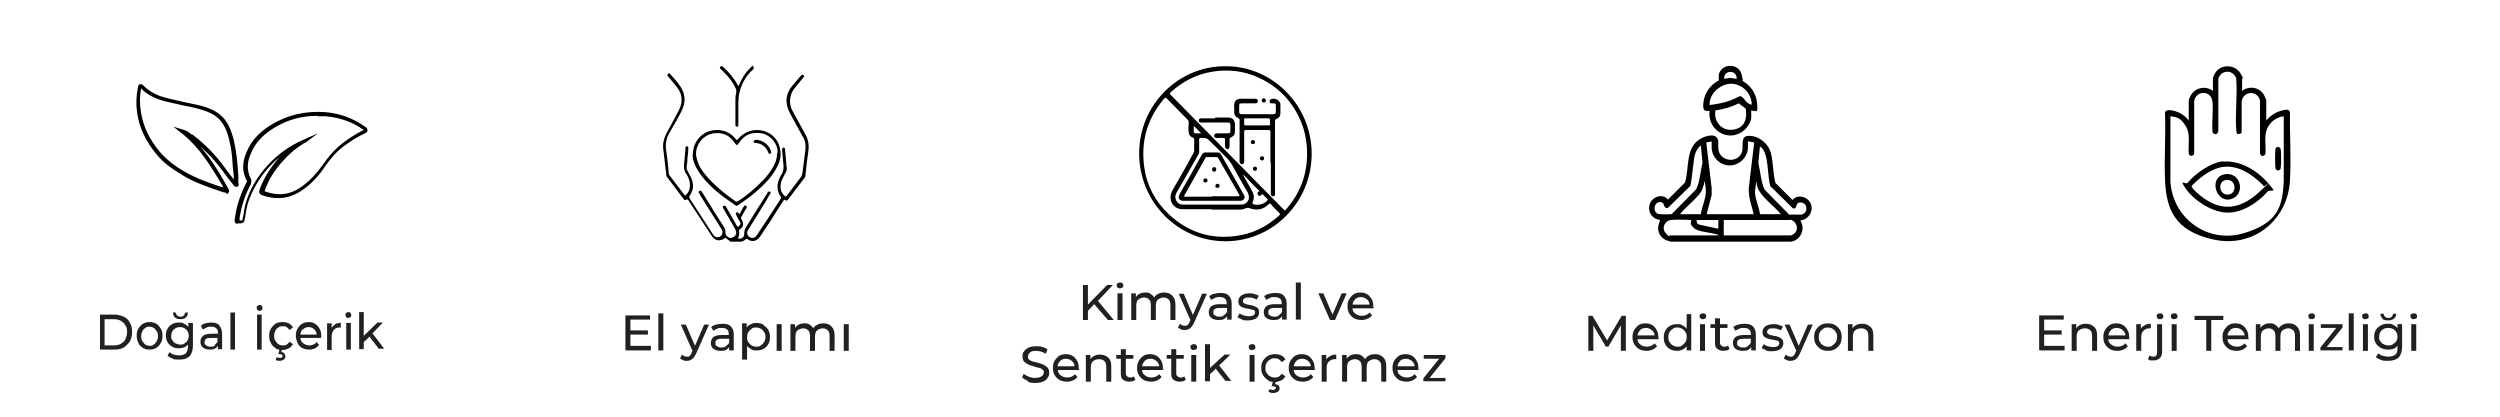 <svg viewBox="0 0 600 100" version="1.1" xmlns="http://www.w3.org/2000/svg" id="Layer_1">
  
  <defs>
    <style>
      .st0 {
        fill: #231f20;
      }
    </style>
  </defs>
  <g>
    <path d="M175.3,57.9c-.4-.2-.7-.4-1-.7-.1-.2-.3-.1-.4,0-1.2.8-2.3.6-3.1-.6-1.8-2.8-3.7-5.6-5.5-8.4-.2-.3-.3-.5-.7-.2-.2.1-.4,0-.5-.2-1.3-1.8-2.7-3.5-4-5.3-.3-.4-.2-1-.3-1.5-.2-1.7-.4-3.4-.6-5.1-.2-1.3.1-2.6.7-3.8,1-1.8,2-3.7,3-5.6,1.1-2.1.9-4-.6-5.8-.6-.7-1.2-1.4-1.8-2.2,0,0-.1-.1-.2-.2-.1-.2-.2-.4,0-.6.2-.2.4,0,.5,0,.2.3.5.5.7.8.5.6,1,1.1,1.4,1.7,1.6,2,1.8,4.2.7,6.4-.9,1.8-1.9,3.5-2.9,5.2-.8,1.4-1.1,2.9-.8,4.5.3,1.7.4,3.4.6,5.2,0,.2,0,.4.2.6,1.2,1.5,2.3,3.1,3.5,4.6.2.3.3.2.5,0,.9-.9,1-2,.8-3.2-.2-.7-.5-1.4-.9-1.9-.5-.8-.5-1.6-.4-2.4.1-1.1.2-2.2.3-3.3,0,0,0-.2,0-.3,0-.3.1-.5.4-.5.3,0,.3.3.3.5,0,.8-.1,1.5-.2,2.3,0,.7-.1,1.4-.2,2.2,0,.2,0,.5.1.7.3.6.6,1.1.9,1.7.7,1.5.8,3-.3,4.5-.2.2,0,.4,0,.6,1.4,2.1,2.7,4.2,4.1,6.3.5.8,1.1,1.7,1.6,2.5.6.8,1.7.7,2.1-.2.2-.5.1-.9-.2-1.3-.9-1.4-1.8-2.9-2.7-4.3-.8-1.3-1.6-2.5-2.4-3.8,0-.2-.2-.3-.3-.5,0-.2,0-.4.2-.5.2-.1.3,0,.4,0,0,0,.1.2.2.3,1.7,2.8,3.4,5.5,5.2,8.3.3.5.5,1,.4,1.6,0,.5.8,1.2,1.4,1.1,1-.2,1.5-1.1,1-2-.9-1.7-1.9-3.3-2.8-4.9-.1-.3-.5-.6,0-.8.4-.2.5.2.7.5.8,1.4,1.6,2.8,2.4,4.2.2.4.4.4.7,0,.3-.3.3-.7,0-1-.3-.5-.6-1-.8-1.5-.1-.2-.2-.5,0-.6.3-.1.4,0,.6.2.1.3.2.1.3,0,.2-.4.4-.7.6-1.1,0-.2.2-.3.3-.5.1-.2.3-.4.6-.2.2.1.2.4,0,.6-.4.6-.7,1.2-1.1,1.9-.2.3-.2.5,0,.8.6,1,.4,1.8-.5,2.4-.2.1-.2.2-.1.4.1.5,0,1-.2,1.5-.1.2,0,.3.2.3.7,0,1.3-.5,1.2-1.2,0-.5.1-1,.4-1.5,1.7-2.8,3.4-5.5,5.2-8.3,0,0,0,0,0-.1.1-.2.3-.3.6-.2.2.1.2.4,0,.6-.3.5-.6.9-.8,1.4-1.5,2.4-2.9,4.7-4.4,7.1-.3.5-.4.9-.1,1.4.5.8,1.6.8,2.1,0,.8-1.2,1.6-2.4,2.4-3.6,1.1-1.7,2.2-3.4,3.3-5.1.2-.3.2-.5,0-.7-.8-1.2-.9-2.5-.4-3.9.2-.5.4-1,.7-1.4.5-.8.5-1.6.4-2.5-.1-1.1-.2-2.2-.3-3.3,0-.2,0-.5.3-.6.3,0,.4.2.4.5.1,1,.2,2.1.3,3.1,0,.4,0,.8.1,1.1.1.5,0,1-.3,1.4-.4.9-1,1.7-1.1,2.6-.2,1.1,0,2.1.9,2.9.2.2.3.2.5,0,1.2-1.5,2.3-3.1,3.5-4.6.2-.3.2-.7.3-1,.2-1.8.5-3.7.7-5.5.1-1.1,0-2.2-.7-3.2-1-1.8-2-3.7-3-5.5-1.3-2.4-1.1-4.8.7-6.8.6-.7,1.2-1.4,1.8-2.1,0,0,0,0,.1-.1.2-.2.4-.4.6-.2.3.2.2.4,0,.6-.6.7-1.2,1.5-1.8,2.2-.9,1-1.4,2.2-1.4,3.5,0,.8.2,1.6.6,2.3,1,1.8,2,3.7,3,5.5.8,1.3,1,2.7.8,4.2-.3,1.9-.5,3.9-.7,5.8,0,.3-.1.5-.3.7-1.3,1.7-2.5,3.3-3.8,5-.2.3-.4.5-.8.2-.2-.2-.3,0-.4.2-1,1.5-2,3.1-3,4.7-.9,1.3-1.7,2.6-2.6,3.9-.8,1.1-1.9,1.4-3,.6-.2-.1-.3-.1-.4,0-.3.3-.7.5-1.1.6h-2.9Z"></path>
    <path d="M180.7,15.9c.3.3.3.5,0,.8-1.9,1.7-3,3.9-3.4,6.4,0,.5-.1,1.1-.1,1.6,0,1.7,0,3.4,0,5,0,.1,0,.2,0,.3,0,.2,0,.4-.3.4-.3,0-.4-.2-.4-.4,0,0,0-.2,0-.2,0-1.9,0-3.7,0-5.6,0-.6,0-1.3.2-1.9,0-.3,0-.6,0-.8-.8-1.9-2.1-3.4-3.6-4.8-.3-.2-.5-.5-.1-.8.1,0,.3,0,.4,0,0,0,.1.1.2.2,1.4,1.3,2.6,2.7,3.5,4.4,0,0,0,.1.2.1.2-.6.5-1.1.8-1.7.6-1.2,1.5-2.2,2.5-3.1h.3Z"></path>
    <path d="M166.3,37c0-3.3,2.6-5.8,5.7-5.8,1.9,0,3.4.7,4.6,2.2.2.3.3.2.5,0,1.5-1.8,3.8-2.6,6.1-2,2.3.6,3.9,2.5,4.1,4.9.2,1.6-.3,3-1.1,4.3-1.1,2-2.7,3.6-4.4,5.1-1.4,1.3-3,2.4-4.6,3.5-.3.2-.5.3-.8,0-3-2-5.9-4.2-8.1-7.1-.9-1.2-1.7-2.6-2-4.1,0-.4-.1-.7-.1-.9ZM186.6,36.7c0-.2,0-.5,0-.8-.5-2.4-2.5-4.1-5.1-4-1.8,0-3.2.9-4.2,2.5-.3.5-.6.5-.9,0-1.2-1.9-2.9-2.7-5.1-2.4-2.6.3-4.6,3-4.2,5.5.3,1.6,1,3,2,4.2,2.1,2.6,4.7,4.7,7.4,6.6.2.1.4.1.6,0,1.4-.9,2.7-1.9,3.9-3,1.6-1.4,3.2-3,4.3-4.8.7-1.1,1.2-2.3,1.2-3.8Z"></path>
    <path d="M181.4,33.5c1.7.2,2.9,1,3.6,2.6,0,.1.1.3.1.4,0,.2,0,.4-.3.4-.2,0-.3,0-.4-.2,0,0,0,0,0-.1-.6-1.4-1.6-2.2-3.1-2.3-.3,0-.5-.1-.4-.4,0-.3.3-.3.6-.3Z"></path>
  </g>
  <g>
    <path d="M57.1,53.7c-.3,0-.5,0-.6-.2-.3-.3-.2-.7-.1-1.3.4-3,1.4-5.8,2.8-8.5.1-.2.1-.3,0-.4-1.1-2-1.1-4.3-.1-6.6,1.1-2.8,3-4.9,5.9-6.7,3.9-2.4,8.2-3.4,12.9-3.1,3.7.3,6.9,1.5,9.7,3.5.3.2.6.4.6.9s-.5.6-.8.8c-1.7.8-3.3,1.8-4.9,3-1.6,1.2-3.1,2.8-4.6,5-1.7,2.5-3.4,4.2-5.3,5.5-3,2.1-6.3,2.5-9.8,1.2-.8-.3-.6-1-.5-1.3.9-2.5,2.3-4.8,4.1-7,.2-.3.4-.5.7-.8-.9.7-1.7,1.5-2.5,2.4-2.4,2.6-4.2,5.7-5.2,9-.2.9-.4,1.7-.5,2.6,0,.3-.1.7-.2,1,0,.6-.4.9-1,.9-.3,0-.5,0-.7,0h0ZM76.1,27.8c-3.8,0-7.3,1-10.5,3-2.7,1.7-4.5,3.7-5.5,6.3-.9,2.1-.8,4,.1,5.8.3.6,0,1,0,1.3-1.4,2.6-2.3,5.3-2.7,8.2,0,.2,0,.4,0,.5.1,0,.3,0,.5,0,0,0,.1,0,.2,0,0,0,0,0,0-.1,0-.3.1-.7.2-1,.1-.9.3-1.9.5-2.8,1-3.5,2.8-6.6,5.4-9.4,2.4-2.6,5.2-4.6,8.4-6l3.6-1.6-3.2,2.4-.3-.4.2.4s-.1,0-.2.1c-2,1.2-3.8,2.8-5.4,4.7-1.8,2.1-3.1,4.3-3.9,6.7,0,0,0,0,0,0,3.2,1.2,6.1.9,8.9-1.1,1.8-1.3,3.4-2.9,5.1-5.3,1.6-2.3,3.1-3.9,4.8-5.2,1.6-1.2,3.3-2.3,5-3.1-2.6-1.9-5.7-3-9.2-3.3-.6,0-1.2,0-1.8,0h0Z"></path>
    <path d="M54.2,46.2c-.1,0-.3,0-.4,0l-.9-.3c-3-1-6.2-2.1-9-3.8-2.7-1.6-4.7-3.1-6.2-4.9-2.7-3.2-4.3-6.6-4.8-10.2-.3-2-.2-4,.2-6,0-.2.1-.7.5-.8.4-.1.7.2.9.4l.2.2c.2.2.4.4.7.6,1.3,1,2.8,1.7,4.9,2.2,1.3.3,2.6.6,3.9.9,1.1.2,2.2.5,3.3.7,1.3.3,3.1.8,4.6,1.8,1.7,1.1,2.8,2.7,3.6,5.2.5,1.5.8,3.2,1.1,5.4.2,1.5.3,3.1.4,4.6v1.7c.1.2.2.7-.2.9-.1,0-.6.2-.9-.3l-.7-.9c-.7-.8-1.3-1.7-1.9-2.5-1.7-2.3-3.5-4.3-5.5-6,.6.7,1.3,1.5,1.9,2.3,1.6,2.2,3.1,4.6,4.9,7.9.3.5.2.8,0,1-.1.2-.3.2-.5.2h0ZM33.9,21.2c-.4,1.8-.4,3.7-.1,5.5.5,3.5,2,6.7,4.6,9.8,1.5,1.7,3.3,3.2,5.9,4.7,2.8,1.6,5.9,2.7,8.9,3.7h.4c-1.7-2.9-3.1-5.1-4.6-7.2-1.5-2.1-3.3-4-5.2-5.6,0,0-.1,0-.2-.1l-2-1.6,2.3.7c.9.2,1.5.7,2.1,1.2h.2c2.9,2.2,5.5,4.8,7.8,8,.6.9,1.3,1.7,1.9,2.5l.2.3v-.9c-.2-1.5-.3-3-.4-4.6-.2-2.1-.6-3.7-1-5.2-.7-2.2-1.7-3.7-3.2-4.7-1.4-.9-3.1-1.4-4.3-1.7-1.1-.3-2.2-.5-3.3-.7-1.3-.3-2.6-.6-3.9-.9-2.2-.5-3.9-1.3-5.3-2.4-.3-.2-.5-.4-.7-.7h0c0,0,0-.1,0-.1Z"></path>
  </g>
  <g>
    <path d="M294.1,15.9c11.2-.1,20.7,9.3,20.7,21,0,11.6-9.3,21-20.7,21-11.4,0-20.7-9.4-20.7-21.1,0-11.7,9.5-21,20.7-20.9ZM313.7,36.8c0-2.1-.3-4.1-.9-6.1-1.9-5.6-5.5-9.7-10.8-12.1-3.5-1.6-7.2-2-11-1.4-3.8.6-7.1,2.3-10,4.9-.3.3-.3.4,0,.7,9,9.1,18,18.3,27,27.4.4.4.4.4.7,0,3.3-3.8,5-8.2,5-13.3ZM290.9,50.2c-2.4,0-4.8,0-7.2,0-1.3,0-2.4-.9-2.7-2.1-.2-1,0-1.8.5-2.6,1.7-2.9,3.3-5.8,4.9-8.7.1-.2.2-.4.2-.6,0-.9,0-1.8,0-2.7,0-.3,0-.4-.4-.5-.5-.2-.8-.6-.9-1.1-.1-.8-.1-1.6,0-2.4,0-.3,0-.5-.2-.7-1.6-1.6-3.2-3.3-4.8-4.9-.6-.6-.6-.6-1.1,0-3.9,4.7-5.4,10.1-4.6,16.1.6,4.5,2.6,8.3,5.9,11.4,5,4.7,10.9,6.3,17.5,5,3.4-.7,6.4-2.3,9-4.7.2-.2.3-.4,0-.6-.7-.7-1.4-1.4-2-2.1-.2-.2-.3-.2-.5,0-1.4,1.4-3,1.6-4.8.9-.2,0-.4,0-.6,0-.5.3-1,.4-1.6.4-2.3,0-4.6,0-6.9,0ZM290.8,49.1c2.4,0,4.7,0,7.1,0,.9,0,1.6-.6,1.8-1.3.1-.6,0-1.1-.3-1.7-1.3-2.2-2.6-4.5-3.8-6.7-.3-.5-.6-.8-.9-1.2-1.4-1.4-2.7-2.8-4.1-4.1-1-1-1-1-2.4-1-.3,0-.4.1-.4.4,0,.9,0,1.9,0,2.8,0,.3,0,.6-.2.8-1.7,3-3.4,6-5.2,9.1-.2.4-.4.8-.3,1.3.2,1,.8,1.6,1.8,1.6,2.3,0,4.7,0,7,0ZM298.4,42h0c0,.1,0,.2.1.3.6,1.1,1.3,2.2,1.9,3.4.6.9.7,1.9.2,2.9,0,.2,0,.3.2.4,1,.4,2.6,0,3.3-.8.1-.2.2-.3,0-.5-.3-.3-.7-.7-1-1-.1-.1-.2-.2-.3,0-.1.2-.3.3-.6.3-.2,0-.3-.2-.4-.4,0-.3,0-.5.3-.6.2,0,.1-.2,0-.3-1.2-1.2-2.4-2.4-3.6-3.7ZM288.3,32c-.6-.6-1.2-1.2-1.8-1.8,0,.4,0,.9,0,1.4,0,.3.2.4.4.4.5,0,.9,0,1.4,0Z"></path>
    <path d="M304.9,38.9c0-2.4,0-4.8,0-7.2,0-.4-.1-.5-.5-.5-1.8,0-3.5,0-5.3,0-.4,0-.5.1-.5.5,0,2.2,0,4.5,0,6.7,0,.1,0,.2,0,.4,0,.3-.2.6-.5.6-.3,0-.5-.2-.6-.5,0-.2,0-.4,0-.6,0-3.1,0-6.2,0-9.3,0-.3,0-.6-.4-.7-.6-.3-.9-.7-.9-1.4,0-.6,0-1.2,0-1.7,0-.9.6-1.5,1.5-1.5,1.2,0,2.3,0,3.5,0,.4,0,.6.1.7.5,0,.3-.2.6-.6.6-1.1,0-2.2,0-3.2,0-.6,0-.7.1-.7.8,0,.4,0,.8,0,1.2,0,.5.2.6.6.6,2.5,0,5.1,0,7.6,0,.5,0,.6-.2.6-.6,0-.5,0-.9,0-1.4,0-.5-.1-.6-.6-.6-.2,0-.4,0-.6,0-.2,0-.3-.3-.3-.5,0-.2.1-.4.4-.5.7-.3,1.6,0,2,.7.2.2.2.5.2.8,0,.6,0,1.2,0,1.9,0,.6-.3,1.1-.9,1.3-.3.1-.4.3-.4.7,0,4.5,0,9,0,13.4,0,1.1,0,2.3,0,3.4,0,.2,0,.5,0,.7,0,.3-.3.4-.5.4-.3,0-.4-.2-.5-.4,0-.1,0-.2,0-.3,0-2.4,0-4.8,0-7.2ZM301.7,30.1c.9,0,1.8,0,2.7,0,.3,0,.5,0,.4-.4,0-.3,0-.6,0-.9,0-.3-.1-.4-.4-.4-1.8,0-3.6,0-5.4,0-.3,0-.5,0-.4.4,0,.3,0,.6,0,.9,0,.3.1.4.4.4.9,0,1.8,0,2.7,0Z"></path>
    <path d="M291.6,28.2c1,0,2,0,3.1,0,1.1,0,1.7.6,1.7,1.8,0,.5,0,.9,0,1.4,0,.8-.3,1.3-1,1.6-.2,0-.3.2-.3.4,0,.6,0,1.1,0,1.7,0,.4-.2.7-.5.7-.3,0-.5-.2-.6-.6,0-.6,0-1.1,0-1.7,0-.3,0-.4-.4-.4-.5,0-1.1,0-1.6,0-.4,0-.6-.2-.6-.5,0-.3.2-.6.6-.6.9,0,1.7,0,2.6,0,.6,0,.7-.1.7-.7,0-.4,0-.8,0-1.2,0-.6-.1-.7-.7-.7-2,0-4,0-6,0-.1,0-.3,0-.4,0-.3,0-.5-.2-.5-.5,0-.3.2-.5.6-.5.5,0,1.1,0,1.6,0,.6,0,1.2,0,1.8,0Z"></path>
    <path d="M303.3,23.6c.3,0,.5.2.5.5,0,.3-.2.6-.5.5-.3,0-.5-.2-.5-.5,0-.3.2-.5.6-.5Z"></path>
    <path d="M302.9,37.5c.3,0,.5.2.5.5,0,.3-.3.6-.5.5-.3,0-.5-.2-.5-.5,0-.3.2-.5.5-.5Z"></path>
    <path d="M301.2,41c-.3,0-.5-.2-.5-.5,0-.3.2-.5.5-.5.3,0,.5.2.5.5,0,.3-.2.5-.5.5Z"></path>
    <path d="M300.7,34.6c-.3,0-.5-.2-.5-.5,0-.3.2-.5.5-.5.3,0,.5.2.5.5,0,.3-.2.5-.5.5Z"></path>
    <path d="M290.8,48.2c-2.3,0-4.5,0-6.8,0-1,0-1.4-.7-.9-1.6,1.8-3.1,3.6-6.3,5.3-9.4.3-.5.6-.7,1.1-.6.9,0,1.9,0,2.8,0,.3,0,.6.1.7.4,1.8,3.2,3.7,6.5,5.5,9.7.5.8,0,1.5-.9,1.5-.1,0-.2,0-.3,0-2.2,0-4.4,0-6.6,0ZM290.8,47.1c2.1,0,4.2,0,6.3,0,.4,0,.5,0,.3-.4-1.7-2.9-3.3-5.8-5-8.7-.1-.3-.3-.3-.6-.3-.7,0-1.3,0-2,0-.3,0-.5,0-.6.4-1.6,2.9-3.3,5.8-4.9,8.7-.2.4-.2.4.2.4,2.1,0,4.2,0,6.3,0Z"></path>
    <path d="M291.9,40.7c0,.3-.2.5-.5.5-.3,0-.5-.2-.5-.5,0-.3.2-.6.5-.6.3,0,.5.2.5.5Z"></path>
    <path d="M292.2,44.1c.3,0,.5.2.5.5,0,.3-.2.5-.5.5-.3,0-.6-.2-.5-.5,0-.3.2-.5.5-.5Z"></path>
    <path d="M289.3,42.8c.3,0,.5.2.5.5,0,.3-.2.5-.5.5-.3,0-.5-.2-.5-.5,0-.3.2-.5.6-.5Z"></path>
  </g>
  <g>
    <path d="M24,75.5h3.4c.8,0,1.6.2,2.3.5.7.4,1.2.8,1.5,1.5.4.6.5,1.4.5,2.2s-.2,1.6-.5,2.2c-.4.6-.9,1.1-1.5,1.5-.7.4-1.4.5-2.3.5h-3.4v-8.4ZM27.3,82.9c.6,0,1.2-.1,1.7-.4.5-.3.9-.6,1.1-1.1s.4-1,.4-1.7-.1-1.2-.4-1.6c-.3-.5-.6-.8-1.1-1.1s-1.1-.4-1.7-.4h-2.2v6.3h2.2Z" class="st0"></path>
    <path d="M34.3,83.5c-.5-.3-.9-.7-1.1-1.2s-.4-1-.4-1.7.1-1.2.4-1.7c.3-.5.6-.9,1.1-1.2.5-.3,1-.4,1.6-.4s1.1.1,1.6.4c.5.3.8.7,1.1,1.2.3.5.4,1,.4,1.7s-.1,1.2-.4,1.7c-.3.5-.6.9-1.1,1.2-.5.3-1,.4-1.6.4s-1.1-.1-1.6-.4ZM36.9,82.7c.3-.2.5-.5.7-.8s.3-.7.3-1.2,0-.8-.3-1.2-.4-.6-.7-.8c-.3-.2-.7-.3-1-.3s-.7,0-1,.3c-.3.2-.6.4-.7.8-.2.3-.3.7-.3,1.2s0,.8.3,1.2c.2.3.4.6.7.8.3.2.7.3,1,.3s.7,0,1-.3Z" class="st0"></path>
    <path d="M46.3,77.5v5.5c0,1.1-.3,1.9-.8,2.5-.5.5-1.3.8-2.4.8s-1.1,0-1.6-.2c-.5-.2-.9-.4-1.3-.7l.5-.9c.3.3.6.5,1,.6s.8.2,1.3.2c.7,0,1.2-.2,1.6-.5.3-.4.5-.9.5-1.6v-.5c-.3.3-.6.6-1,.7s-.8.2-1.2.2-1.1-.1-1.6-.4c-.5-.3-.8-.6-1.1-1.1-.3-.5-.4-1-.4-1.6s.1-1.1.4-1.6c.3-.5.6-.8,1.1-1.1.5-.3,1-.4,1.6-.4s.9,0,1.3.3c.4.2.7.4,1,.8v-1h1ZM44.3,82.4c.3-.2.6-.4.7-.7.2-.3.3-.7.3-1.1,0-.6-.2-1.1-.6-1.5-.4-.4-.9-.6-1.5-.6s-1.1.2-1.5.6c-.4.4-.6.9-.6,1.5s0,.8.3,1.1c.2.3.4.6.7.7s.7.3,1.1.3.8,0,1.1-.3ZM42,76.2c-.3-.3-.5-.7-.5-1.2h.7c0,.3.1.5.3.7.2.2.5.3.8.3s.6,0,.8-.3c.2-.2.3-.4.3-.7h.7c0,.5-.2.9-.5,1.2s-.8.4-1.3.4-1-.1-1.3-.4Z" class="st0"></path>
    <path d="M52.6,78.1c.4.4.7,1.1.7,1.9v3.8h-1v-.8c-.2.3-.4.5-.8.7s-.7.2-1.2.2c-.7,0-1.2-.2-1.6-.5-.4-.3-.6-.8-.6-1.4s.2-1,.6-1.4c.4-.3,1-.5,1.9-.5h1.7v-.2c0-.5-.1-.9-.4-1.1-.3-.3-.7-.4-1.2-.4s-.7,0-1.1.2-.6.3-.9.5l-.5-.9c.3-.3.7-.5,1.1-.6s.9-.2,1.4-.2c.8,0,1.5.2,1.9.6ZM51.5,82.8c.3-.2.5-.5.7-.8v-.9h-1.7c-.9,0-1.4.3-1.4,1s.1.6.4.8c.2.2.6.3,1,.3s.8,0,1.1-.3Z" class="st0"></path>
    <path d="M55.3,75h1.1v8.9h-1.1v-8.9Z" class="st0"></path>
    <path d="M61.8,74.4c-.1-.1-.2-.3-.2-.5s0-.4.2-.5.3-.2.5-.2.4,0,.5.2.2.3.2.5,0,.4-.2.5-.3.2-.5.2-.4,0-.5-.2ZM61.7,75.5h1.1v8.4h-1.1v-8.4Z" class="st0"></path>
    <path d="M66.1,83.5c-.5-.3-.9-.7-1.1-1.2-.3-.5-.4-1-.4-1.7s.1-1.2.4-1.7c.3-.5.7-.9,1.1-1.2.5-.3,1-.4,1.7-.4s1,.1,1.5.3c.4.2.8.6,1,1l-.8.6c-.2-.3-.4-.5-.7-.7-.3-.2-.6-.2-.9-.2s-.8,0-1.1.3c-.3.2-.6.4-.7.8-.2.3-.3.7-.3,1.2s0,.8.3,1.2c.2.3.4.6.7.8s.7.3,1.1.3.7,0,.9-.2c.3-.2.5-.4.7-.7l.8.6c-.2.4-.6.8-1,1-.4.2-.9.4-1.5.4s-1.2-.1-1.7-.4ZM66.2,86.3l.2-.6c.2.1.5.2.8.2.4,0,.6-.2.6-.5s0-.3-.2-.3-.3-.1-.5-.1h-.3l.3-1.2h.6l-.2.7c.3,0,.6.1.7.3s.3.4.3.7-.1.6-.4.8c-.3.2-.6.3-1,.3s-.7,0-1-.3Z" class="st0"></path>
    <path d="M77,81.1h-4.9c0,.6.3,1,.7,1.3.4.3.9.5,1.5.5s1.3-.3,1.7-.8l.6.7c-.3.3-.6.6-1,.8-.4.2-.9.3-1.4.3s-1.2-.1-1.7-.4c-.5-.3-.9-.7-1.1-1.2s-.4-1.1-.4-1.7.1-1.2.4-1.7.6-.9,1.1-1.2c.5-.3,1-.4,1.6-.4s1.1.1,1.5.4c.5.3.8.7,1.1,1.2s.4,1.1.4,1.7,0,.2,0,.3ZM72.7,79c-.4.3-.6.8-.6,1.3h3.9c0-.5-.3-1-.6-1.3-.4-.3-.8-.5-1.3-.5s-1,.2-1.3.5Z" class="st0"></path>
    <path d="M80.4,77.8c.4-.2.8-.3,1.4-.3v1.1c0,0-.1,0-.3,0-.6,0-1.1.2-1.4.6-.3.4-.5.9-.5,1.6v3.2h-1.1v-6.4h1.1v1.1c.2-.4.5-.6.8-.8Z" class="st0"></path>
    <path d="M83.1,76.1c-.1-.1-.2-.3-.2-.5s0-.4.2-.5c.1-.1.3-.2.5-.2s.4,0,.5.2c.1.1.2.3.2.5s0,.4-.2.5c-.1.1-.3.2-.5.2s-.4,0-.5-.2ZM83.1,77.5h1.1v6.4h-1.1v-6.4Z" class="st0"></path>
    <path d="M88.6,80.9l-1.3,1.2v1.7h-1.1v-8.9h1.1v5.7l3.3-3.2h1.3l-2.5,2.6,2.8,3.7h-1.3l-2.3-3Z" class="st0"></path>
  </g>
  <g>
    <path d="M156.2,83.1v1h-6.1v-8.4h5.9v1h-4.7v2.6h4.2v1h-4.2v2.7h4.9Z" class="st0"></path>
    <path d="M158,75.2h1.2v8.9h-1.2v-8.9Z" class="st0"></path>
    <path d="M170.2,77.8l-3.1,7c-.3.6-.6,1.1-1,1.4-.4.3-.8.4-1.3.4s-.6,0-.9-.2c-.3-.1-.5-.2-.7-.4l.5-.9c.3.3.7.5,1.1.5s.5,0,.7-.2c.2-.1.4-.4.5-.8l.2-.4-2.8-6.3h1.2l2.2,5.1,2.2-5.1h1.1Z" class="st0"></path>
    <path d="M175.4,78.4c.5.4.7,1.1.7,1.9v3.8h-1.1v-.8c-.2.3-.5.5-.8.7-.4.2-.8.2-1.3.2-.7,0-1.3-.2-1.7-.5-.4-.3-.6-.8-.6-1.4s.2-1,.6-1.4c.4-.3,1.1-.5,1.9-.5h1.8v-.2c0-.5-.1-.9-.4-1.1-.3-.3-.7-.4-1.3-.4s-.7,0-1.1.2-.7.3-.9.5l-.5-.9c.3-.3.7-.5,1.2-.6s.9-.2,1.5-.2c.9,0,1.6.2,2,.6ZM174.3,83c.3-.2.6-.5.7-.8v-.9h-1.8c-1,0-1.5.3-1.5,1s.1.6.4.8c.2.2.6.3,1,.3s.8,0,1.1-.3Z" class="st0"></path>
    <path d="M183.3,78.1c.5.3.9.7,1.1,1.1.3.5.4,1.1.4,1.7s-.1,1.2-.4,1.7c-.3.5-.7.9-1.1,1.1-.5.3-1,.4-1.7.4s-.9,0-1.3-.3c-.4-.2-.7-.4-1-.8v3.3h-1.2v-8.7h1.1v1c.3-.4.6-.6,1-.8.4-.2.8-.3,1.3-.3s1.2.1,1.7.4ZM182.6,82.9c.3-.2.6-.5.8-.8.2-.3.3-.7.3-1.2s0-.8-.3-1.2c-.2-.3-.4-.6-.8-.8-.3-.2-.7-.3-1.1-.3s-.8,0-1.1.3c-.3.2-.6.5-.8.8-.2.3-.3.7-.3,1.2s0,.8.3,1.2c.2.3.4.6.8.8.3.2.7.3,1.1.3s.8,0,1.1-.3Z" class="st0"></path>
    <path d="M186.4,77.8h1.2v6.4h-1.2v-6.4Z" class="st0"></path>
    <path d="M199.6,78.4c.5.5.7,1.2.7,2.1v3.7h-1.2v-3.5c0-.6-.1-1.1-.4-1.4-.3-.3-.7-.5-1.2-.5s-1,.2-1.4.5-.5.9-.5,1.6v3.3h-1.2v-3.5c0-.6-.1-1.1-.4-1.4-.3-.3-.7-.5-1.2-.5s-1,.2-1.4.5-.5.9-.5,1.6v3.3h-1.2v-6.4h1.1v.9c.2-.3.5-.6.9-.8.4-.2.8-.3,1.3-.3s.9,0,1.3.3.7.5.9.9c.2-.4.6-.7,1-.9.4-.2.9-.3,1.4-.3.8,0,1.4.2,1.9.7Z" class="st0"></path>
    <path d="M202.5,77.8h1.2v6.4h-1.2v-6.4Z" class="st0"></path>
  </g>
  <g>
    <path d="M262.6,73l-1.5,1.6v2.2h-1.2v-8.4h1.2v4.7l4.6-4.7h1.4l-3.6,3.8,3.8,4.6h-1.4l-3.2-3.7Z" class="st0"></path>
    <path d="M268.2,69c-.1-.1-.2-.3-.2-.5s0-.4.2-.5.3-.2.6-.2.4,0,.6.2c.1.1.2.3.2.5s0,.4-.2.5-.3.2-.6.2-.4,0-.6-.2ZM268.2,70.4h1.2v6.4h-1.2v-6.4Z" class="st0"></path>
    <path d="M281.4,71c.5.5.7,1.2.7,2.1v3.7h-1.2v-3.5c0-.6-.1-1.1-.4-1.4-.3-.3-.7-.5-1.2-.5s-1,.2-1.4.5-.5.9-.5,1.6v3.3h-1.2v-3.5c0-.6-.1-1.1-.4-1.4-.3-.3-.7-.5-1.2-.5s-1,.2-1.4.5-.5.9-.5,1.6v3.3h-1.2v-6.4h1.1v.9c.2-.3.5-.6.9-.8.4-.2.8-.3,1.3-.3s.9,0,1.3.3.7.5.9.9c.2-.4.6-.7,1-.9.4-.2.9-.3,1.4-.3.8,0,1.4.2,1.9.7Z" class="st0"></path>
    <path d="M289.7,70.4l-3.1,7c-.3.6-.6,1.1-1,1.4-.4.3-.8.4-1.3.4s-.6,0-.9-.2c-.3-.1-.5-.2-.7-.4l.5-.9c.3.3.7.5,1.1.5s.5,0,.7-.2c.2-.1.4-.4.5-.8l.2-.4-2.8-6.3h1.2l2.2,5.1,2.2-5.1h1.1Z" class="st0"></path>
    <path d="M294.9,71c.5.4.7,1.1.7,1.9v3.8h-1.1v-.8c-.2.3-.5.5-.8.7-.4.2-.8.2-1.3.2-.7,0-1.3-.2-1.7-.5-.4-.3-.6-.8-.6-1.4s.2-1,.6-1.4c.4-.3,1.1-.5,1.9-.5h1.8v-.2c0-.5-.1-.9-.4-1.1-.3-.3-.7-.4-1.3-.4s-.7,0-1.1.2-.7.3-.9.5l-.5-.9c.3-.3.7-.5,1.2-.6s.9-.2,1.5-.2c.9,0,1.6.2,2,.6ZM293.8,75.6c.3-.2.6-.5.7-.8v-.9h-1.8c-1,0-1.5.3-1.5,1s.1.6.4.8c.2.2.6.3,1,.3s.8,0,1.1-.3Z" class="st0"></path>
    <path d="M298.1,76.6c-.5-.1-.9-.3-1.1-.5l.5-.9c.3.2.6.4,1,.5.4.1.8.2,1.2.2,1,0,1.5-.3,1.5-.9s0-.3-.2-.5c-.1-.1-.3-.2-.5-.2-.2,0-.5-.1-.9-.2-.5,0-.9-.2-1.3-.3-.3-.1-.6-.3-.8-.5s-.3-.6-.3-1,.2-1,.7-1.4c.5-.3,1.1-.5,1.9-.5s.8,0,1.3.2c.4.1.8.2,1,.4l-.5.9c-.5-.3-1.1-.5-1.8-.5s-.9,0-1.1.2c-.3.2-.4.4-.4.6s0,.4.2.5c.1.1.3.2.5.3.2,0,.5.1.9.2.5,0,.9.2,1.2.3.3.1.6.3.8.5.2.2.3.6.3,1s-.2,1-.7,1.4c-.5.3-1.2.5-2,.5s-1,0-1.5-.2Z" class="st0"></path>
    <path d="M308.1,71c.5.4.7,1.1.7,1.9v3.8h-1.1v-.8c-.2.3-.5.5-.8.7-.4.2-.8.2-1.3.2-.7,0-1.3-.2-1.7-.5-.4-.3-.6-.8-.6-1.4s.2-1,.6-1.4c.4-.3,1.1-.5,1.9-.5h1.8v-.2c0-.5-.1-.9-.4-1.1-.3-.3-.7-.4-1.3-.4s-.7,0-1.1.2-.7.3-.9.5l-.5-.9c.3-.3.7-.5,1.2-.6s.9-.2,1.5-.2c.9,0,1.6.2,2,.6ZM307,75.6c.3-.2.6-.5.7-.8v-.9h-1.8c-1,0-1.5.3-1.5,1s.1.6.4.8c.2.2.6.3,1,.3s.8,0,1.1-.3Z" class="st0"></path>
    <path d="M311,67.8h1.2v8.9h-1.2v-8.9Z" class="st0"></path>
    <path d="M323.2,70.4l-2.8,6.4h-1.2l-2.8-6.4h1.2l2.2,5.1,2.2-5.1h1.1Z" class="st0"></path>
    <path d="M329.8,74h-5.2c0,.6.3,1,.7,1.3.4.3.9.5,1.6.5s1.4-.3,1.8-.8l.6.7c-.3.3-.6.6-1.1.8-.4.2-.9.3-1.4.3s-1.3-.1-1.8-.4c-.5-.3-.9-.7-1.2-1.2s-.4-1.1-.4-1.7.1-1.2.4-1.7.7-.9,1.1-1.2c.5-.3,1-.4,1.6-.4s1.1.1,1.6.4c.5.3.8.7,1.1,1.2.3.5.4,1.1.4,1.7s0,.2,0,.3ZM325.3,71.8c-.4.3-.6.8-.7,1.3h4.1c0-.5-.3-1-.7-1.3-.4-.3-.8-.5-1.4-.5s-1,.2-1.4.5Z" class="st0"></path>
    <path d="M246.7,91.4c-.6-.2-1-.5-1.4-.8l.4-.9c.3.3.7.5,1.2.7.5.2,1,.3,1.5.3s1.2-.1,1.6-.4c.3-.2.5-.5.5-.9s0-.5-.3-.7c-.2-.2-.4-.3-.7-.4-.3,0-.7-.2-1.2-.3-.6-.2-1.1-.3-1.5-.5-.4-.2-.7-.4-1-.7-.3-.3-.4-.7-.4-1.3s.1-.9.4-1.2c.2-.4.6-.6,1.1-.9.5-.2,1.1-.3,1.8-.3s1,0,1.5.2c.5.1.9.3,1.2.6l-.4,1c-.4-.2-.7-.4-1.1-.5s-.8-.2-1.2-.2c-.7,0-1.2.1-1.5.4s-.5.6-.5,1,0,.5.3.7c.2.2.4.3.7.4.3.1.7.2,1.2.3.6.2,1.1.3,1.5.5.4.2.7.4,1,.7.3.3.4.7.4,1.3s-.1.8-.4,1.2c-.2.4-.6.7-1.1.9s-1.1.3-1.8.3-1.2,0-1.8-.3Z" class="st0"></path>
    <path d="M259.1,88.8h-5.2c0,.6.3,1,.7,1.3.4.3.9.5,1.6.5s1.4-.3,1.8-.8l.6.7c-.3.3-.6.6-1.1.8-.4.2-.9.3-1.4.3s-1.3-.1-1.8-.4c-.5-.3-.9-.7-1.2-1.2s-.4-1.1-.4-1.7.1-1.2.4-1.7.7-.9,1.1-1.2c.5-.3,1-.4,1.6-.4s1.1.1,1.6.4c.5.3.8.7,1.1,1.2.3.5.4,1.1.4,1.7s0,.2,0,.3ZM254.5,86.6c-.4.3-.6.8-.7,1.3h4.1c0-.5-.3-1-.7-1.3-.4-.3-.8-.5-1.4-.5s-1,.2-1.4.5Z" class="st0"></path>
    <path d="M266,85.8c.5.5.7,1.2.7,2.1v3.7h-1.2v-3.5c0-.6-.1-1.1-.4-1.4-.3-.3-.7-.5-1.3-.5s-1.1.2-1.5.5c-.4.4-.5.9-.5,1.6v3.3h-1.2v-6.4h1.1v1c.2-.3.5-.6.9-.8.4-.2.8-.3,1.4-.3.8,0,1.4.2,1.9.7Z" class="st0"></path>
    <path d="M272.4,91.2c-.2.1-.4.3-.6.3s-.5.1-.8.1c-.6,0-1.1-.2-1.5-.5-.4-.3-.5-.8-.5-1.5v-3.5h-1.1v-.9h1.1v-1.4h1.2v1.4h1.8v.9h-1.8v3.4c0,.3,0,.6.3.8.2.2.4.3.7.3s.7,0,.9-.3l.4.8Z" class="st0"></path>
    <path d="M279.3,88.8h-5.2c0,.6.3,1,.7,1.3.4.3.9.5,1.6.5s1.4-.3,1.8-.8l.6.7c-.3.3-.6.6-1.1.8-.4.2-.9.3-1.4.3s-1.3-.1-1.8-.4c-.5-.3-.9-.7-1.2-1.2s-.4-1.1-.4-1.7.1-1.2.4-1.7.7-.9,1.1-1.2c.5-.3,1-.4,1.6-.4s1.1.1,1.6.4c.5.3.8.7,1.1,1.2.3.5.4,1.1.4,1.7s0,.2,0,.3ZM274.8,86.6c-.4.3-.6.8-.7,1.3h4.1c0-.5-.3-1-.7-1.3-.4-.3-.8-.5-1.4-.5s-1,.2-1.4.5Z" class="st0"></path>
    <path d="M284.5,91.2c-.2.1-.4.3-.6.3s-.5.1-.8.1c-.6,0-1.1-.2-1.5-.5-.4-.3-.5-.8-.5-1.5v-3.5h-1.1v-.9h1.1v-1.4h1.2v1.4h1.8v.9h-1.8v3.4c0,.3,0,.6.3.8.2.2.4.3.7.3s.7,0,.9-.3l.4.8Z" class="st0"></path>
    <path d="M285.9,83.8c-.1-.1-.2-.3-.2-.5s0-.4.2-.5.3-.2.6-.2.4,0,.6.2c.1.1.2.3.2.5s0,.4-.2.5-.3.2-.6.2-.4,0-.6-.2ZM285.9,85.2h1.2v6.4h-1.2v-6.4Z" class="st0"></path>
    <path d="M291.7,88.6l-1.3,1.2v1.7h-1.2v-8.9h1.2v5.7l3.5-3.2h1.4l-2.7,2.6,2.9,3.7h-1.4l-2.4-3Z" class="st0"></path>
    <path d="M299.9,83.8c-.1-.1-.2-.3-.2-.5s0-.4.2-.5.3-.2.6-.2.4,0,.6.2c.1.1.2.3.2.5s0,.4-.2.5-.3.2-.6.2-.4,0-.6-.2ZM299.9,85.2h1.2v6.4h-1.2v-6.4Z" class="st0"></path>
    <path d="M304.3,91.2c-.5-.3-.9-.7-1.2-1.2-.3-.5-.4-1-.4-1.7s.1-1.2.4-1.7c.3-.5.7-.9,1.2-1.2.5-.3,1.1-.4,1.7-.4s1.1.1,1.5.3c.5.2.8.6,1,1l-.9.6c-.2-.3-.4-.5-.7-.7-.3-.2-.6-.2-1-.2s-.8,0-1.1.3c-.3.2-.6.4-.8.8-.2.3-.3.7-.3,1.2s0,.8.3,1.2c.2.3.4.6.8.8.3.2.7.3,1.1.3s.7,0,1-.2c.3-.2.5-.4.7-.7l.9.6c-.2.4-.6.8-1,1-.5.2-1,.4-1.5.4s-1.2-.1-1.7-.4ZM304.4,94l.3-.6c.2.1.5.2.8.2.4,0,.7-.2.7-.5s0-.3-.2-.3-.3-.1-.5-.1h-.3l.3-1.2h.7l-.2.7c.3,0,.6.1.8.3.2.2.3.4.3.7s-.1.6-.4.8c-.3.2-.6.3-1.1.3s-.8,0-1.1-.3Z" class="st0"></path>
    <path d="M315.7,88.8h-5.2c0,.6.3,1,.7,1.3.4.3.9.5,1.6.5s1.4-.3,1.8-.8l.6.7c-.3.3-.6.6-1.1.8-.4.2-.9.3-1.4.3s-1.3-.1-1.8-.4c-.5-.3-.9-.7-1.2-1.2s-.4-1.1-.4-1.7.1-1.2.4-1.7.7-.9,1.1-1.2c.5-.3,1-.4,1.6-.4s1.1.1,1.6.4c.5.3.8.7,1.1,1.2.3.5.4,1.1.4,1.7s0,.2,0,.3ZM311.2,86.6c-.4.3-.6.8-.7,1.3h4.1c0-.5-.3-1-.7-1.3-.4-.3-.8-.5-1.4-.5s-1,.2-1.4.5Z" class="st0"></path>
    <path d="M319.3,85.4c.4-.2.9-.3,1.4-.3v1.1c0,0-.2,0-.3,0-.6,0-1.1.2-1.5.6-.4.4-.5.9-.5,1.6v3.2h-1.2v-6.4h1.1v1.1c.2-.4.5-.6.9-.8Z" class="st0"></path>
    <path d="M332,85.8c.5.5.7,1.2.7,2.1v3.7h-1.2v-3.5c0-.6-.1-1.1-.4-1.4-.3-.3-.7-.5-1.2-.5s-1,.2-1.4.5-.5.9-.5,1.6v3.3h-1.2v-3.5c0-.6-.1-1.1-.4-1.4-.3-.3-.7-.5-1.2-.5s-1,.2-1.4.5-.5.9-.5,1.6v3.3h-1.2v-6.4h1.1v.9c.2-.3.5-.6.9-.8.4-.2.8-.3,1.3-.3s.9,0,1.3.3.7.5.9.9c.2-.4.6-.7,1-.9.4-.2.9-.3,1.4-.3.8,0,1.4.2,1.9.7Z" class="st0"></path>
    <path d="M340.6,88.8h-5.2c0,.6.3,1,.7,1.3.4.3.9.5,1.6.5s1.4-.3,1.8-.8l.6.7c-.3.3-.6.6-1.1.8-.4.2-.9.3-1.4.3s-1.3-.1-1.8-.4c-.5-.3-.9-.7-1.2-1.2s-.4-1.1-.4-1.7.1-1.2.4-1.7.7-.9,1.1-1.2c.5-.3,1-.4,1.6-.4s1.1.1,1.6.4c.5.3.8.7,1.1,1.2.3.5.4,1.1.4,1.7s0,.2,0,.3ZM336.1,86.6c-.4.3-.6.8-.7,1.3h4.1c0-.5-.3-1-.7-1.3-.4-.3-.8-.5-1.4-.5s-1,.2-1.4.5Z" class="st0"></path>
    <path d="M346.9,90.6v.9h-5.3v-.7l3.8-4.7h-3.7v-.9h5.2v.8l-3.8,4.7h3.9Z" class="st0"></path>
  </g>
  <g>
    <path d="M389,84.2v-6.1s-3,5.1-3,5.1h-.6l-3-5.1v6.1h-1.2v-8.4h1l3.5,5.9,3.5-5.9h1v8.4s-1.1,0-1.1,0Z" class="st0"></path>
    <path d="M398.2,81.4h-5.2c0,.6.3,1,.7,1.3.4.3.9.5,1.6.5s1.4-.3,1.8-.8l.6.7c-.3.3-.6.6-1.1.8-.4.2-.9.3-1.4.3s-1.3-.1-1.8-.4c-.5-.3-.9-.7-1.2-1.2s-.4-1.1-.4-1.7.1-1.2.4-1.7.7-.9,1.1-1.2c.5-.3,1-.4,1.6-.4s1.1.1,1.6.4c.5.3.8.7,1.1,1.2.3.5.4,1.1.4,1.7s0,.2,0,.3ZM393.7,79.2c-.4.3-.6.8-.7,1.3h4.1c0-.5-.3-1-.7-1.3-.4-.3-.8-.5-1.4-.5s-1,.2-1.4.5Z" class="st0"></path>
    <path d="M405.9,75.2v8.9h-1.1v-1c-.3.4-.6.6-1,.8-.4.2-.8.3-1.3.3s-1.2-.1-1.7-.4c-.5-.3-.9-.7-1.1-1.1-.3-.5-.4-1.1-.4-1.7s.1-1.2.4-1.7.7-.9,1.1-1.1c.5-.3,1-.4,1.7-.4s.9,0,1.3.3c.4.2.7.4,1,.8v-3.5h1.2ZM403.7,82.9c.3-.2.6-.5.8-.8.2-.3.3-.7.3-1.2s0-.8-.3-1.2c-.2-.3-.4-.6-.8-.8-.3-.2-.7-.3-1.1-.3s-.8,0-1.1.3c-.3.2-.6.4-.8.8-.2.3-.3.7-.3,1.2s0,.8.3,1.2c.2.3.4.6.8.8.3.2.7.3,1.1.3s.8,0,1.1-.3Z" class="st0"></path>
    <path d="M408.1,76.4c-.1-.1-.2-.3-.2-.5s0-.4.2-.5.3-.2.6-.2.4,0,.6.2c.1.1.2.3.2.5s0,.4-.2.5-.3.2-.6.2-.4,0-.6-.2ZM408,77.8h1.2v6.4h-1.2v-6.4Z" class="st0"></path>
    <path d="M415,83.8c-.2.1-.4.3-.6.3s-.5.1-.8.1c-.6,0-1.1-.2-1.5-.5-.4-.3-.5-.8-.5-1.5v-3.5h-1.1v-.9h1.1v-1.4h1.2v1.4h1.8v.9h-1.8v3.4c0,.3,0,.6.3.8.2.2.4.3.7.3s.7,0,.9-.3l.4.8Z" class="st0"></path>
    <path d="M420.7,78.4c.5.4.7,1.1.7,1.9v3.8h-1.1v-.8c-.2.3-.5.5-.8.7-.4.2-.8.2-1.3.2-.7,0-1.3-.2-1.7-.5-.4-.3-.6-.8-.6-1.4s.2-1,.6-1.4c.4-.3,1.1-.5,1.9-.5h1.8v-.2c0-.5-.1-.9-.4-1.1-.3-.3-.7-.4-1.3-.4s-.7,0-1.1.2-.7.3-.9.5l-.5-.9c.3-.3.7-.5,1.2-.6s.9-.2,1.5-.2c.9,0,1.6.2,2,.6ZM419.5,83c.3-.2.6-.5.7-.8v-.9h-1.8c-1,0-1.5.3-1.5,1s.1.6.4.8c.2.2.6.3,1,.3s.8,0,1.1-.3Z" class="st0"></path>
    <path d="M423.9,84c-.5-.1-.9-.3-1.1-.5l.5-.9c.3.2.6.4,1,.5.4.1.8.2,1.2.2,1,0,1.5-.3,1.5-.9s0-.3-.2-.5c-.1-.1-.3-.2-.5-.2-.2,0-.5-.1-.9-.2-.5,0-.9-.2-1.3-.3-.3-.1-.6-.3-.8-.5s-.3-.6-.3-1,.2-1,.7-1.4c.5-.3,1.1-.5,1.9-.5s.8,0,1.3.2c.4.1.8.2,1,.4l-.5.9c-.5-.3-1.1-.5-1.8-.5s-.9,0-1.1.2c-.3.2-.4.4-.4.6s0,.4.2.5c.1.1.3.2.5.3.2,0,.5.1.9.2.5,0,.9.2,1.2.3.3.1.6.3.8.5.2.2.3.6.3,1s-.2,1-.7,1.4c-.5.3-1.2.5-2,.5s-1,0-1.5-.2Z" class="st0"></path>
    <path d="M435.1,77.8l-3.1,7c-.3.6-.6,1.1-1,1.4-.4.3-.8.4-1.3.4s-.6,0-.9-.2c-.3-.1-.5-.2-.7-.4l.5-.9c.3.3.7.5,1.1.5s.5,0,.7-.2c.2-.1.4-.4.5-.8l.2-.4-2.8-6.3h1.2l2.2,5.1,2.2-5.1h1.1Z" class="st0"></path>
    <path d="M437,83.8c-.5-.3-.9-.7-1.2-1.2s-.4-1-.4-1.7.1-1.2.4-1.7c.3-.5.7-.9,1.2-1.2.5-.3,1.1-.4,1.7-.4s1.2.1,1.7.4c.5.3.9.7,1.2,1.2.3.5.4,1,.4,1.7s-.1,1.2-.4,1.7c-.3.5-.7.9-1.2,1.2-.5.3-1.1.4-1.7.4s-1.2-.1-1.7-.4ZM439.8,82.9c.3-.2.6-.5.8-.8.2-.3.3-.7.3-1.2s0-.8-.3-1.2c-.2-.3-.4-.6-.8-.8-.3-.2-.7-.3-1.1-.3s-.8,0-1.1.3c-.3.2-.6.4-.8.8-.2.3-.3.7-.3,1.2s0,.8.3,1.2c.2.3.4.6.8.8.3.2.7.3,1.1.3s.8,0,1.1-.3Z" class="st0"></path>
    <path d="M448.9,78.4c.5.5.7,1.2.7,2.1v3.7h-1.2v-3.5c0-.6-.1-1.1-.4-1.4-.3-.3-.7-.5-1.3-.5s-1.1.2-1.5.5c-.4.4-.5.9-.5,1.6v3.3h-1.2v-6.4h1.1v1c.2-.3.5-.6.9-.8.4-.2.8-.3,1.4-.3.8,0,1.4.2,1.9.7Z" class="st0"></path>
  </g>
  <g>
    <path d="M495.5,83.1v1h-6.1v-8.4h5.9v1h-4.7v2.6h4.2v1h-4.2v2.7h4.9Z" class="st0"></path>
    <path d="M502.6,78.4c.5.5.7,1.2.7,2.1v3.7h-1.2v-3.5c0-.6-.1-1.1-.4-1.4-.3-.3-.7-.5-1.3-.5s-1.1.2-1.5.5c-.4.4-.5.9-.5,1.6v3.3h-1.2v-6.4h1.1v1c.2-.3.5-.6.9-.8.4-.2.8-.3,1.4-.3.8,0,1.4.2,1.9.7Z" class="st0"></path>
    <path d="M511.2,81.4h-5.2c0,.6.3,1,.7,1.3.4.3.9.5,1.6.5s1.4-.3,1.8-.8l.6.7c-.3.3-.6.6-1.1.8-.4.2-.9.3-1.4.3s-1.3-.1-1.8-.4c-.5-.3-.9-.7-1.2-1.2s-.4-1.1-.4-1.7.1-1.2.4-1.7.7-.9,1.1-1.2c.5-.3,1-.4,1.6-.4s1.1.1,1.6.4c.5.3.8.7,1.1,1.2.3.5.4,1.1.4,1.7s0,.2,0,.3ZM506.7,79.2c-.4.3-.6.8-.7,1.3h4.1c0-.5-.3-1-.7-1.3-.4-.3-.8-.5-1.4-.5s-1,.2-1.4.5Z" class="st0"></path>
    <path d="M514.8,78c.4-.2.9-.3,1.4-.3v1.1c0,0-.2,0-.3,0-.6,0-1.1.2-1.5.6-.4.4-.5.9-.5,1.6v3.2h-1.2v-6.4h1.1v1.1c.2-.4.5-.6.9-.8Z" class="st0"></path>
    <path d="M516.1,86.5c-.2,0-.4-.2-.6-.3l.4-.9c.2.2.6.3.9.3s.5,0,.7-.3c.2-.2.2-.5.2-.8v-6.7h1.2v6.6c0,.7-.2,1.2-.5,1.5-.4.4-.9.6-1.5.6s-.5,0-.8,0ZM517.8,76.4c-.1-.1-.2-.3-.2-.5s0-.4.2-.5c.1-.1.3-.2.6-.2s.4,0,.6.2c.1.1.2.3.2.5s0,.4-.2.5c-.1.1-.3.2-.6.2s-.4,0-.6-.2Z" class="st0"></path>
    <path d="M521.2,76.4c-.1-.1-.2-.3-.2-.5s0-.4.2-.5.3-.2.6-.2.4,0,.6.2c.1.1.2.3.2.5s0,.4-.2.5-.3.2-.6.2-.4,0-.6-.2ZM521.2,77.8h1.2v6.4h-1.2v-6.4Z" class="st0"></path>
    <path d="M529.6,76.8h-2.9v-1h6.9v1h-2.9v7.4h-1.2v-7.4Z" class="st0"></path>
    <path d="M539.8,81.4h-5.2c0,.6.3,1,.7,1.3.4.3.9.5,1.6.5s1.4-.3,1.8-.8l.6.7c-.3.3-.6.6-1.1.8-.4.2-.9.3-1.4.3s-1.3-.1-1.8-.4c-.5-.3-.9-.7-1.2-1.2s-.4-1.1-.4-1.7.1-1.2.4-1.7.7-.9,1.1-1.2c.5-.3,1-.4,1.6-.4s1.1.1,1.6.4c.5.3.8.7,1.1,1.2.3.5.4,1.1.4,1.7s0,.2,0,.3ZM535.3,79.2c-.4.3-.6.8-.7,1.3h4.1c0-.5-.3-1-.7-1.3-.4-.3-.8-.5-1.4-.5s-1,.2-1.4.5Z" class="st0"></path>
    <path d="M551.3,78.4c.5.5.7,1.2.7,2.1v3.7h-1.2v-3.5c0-.6-.1-1.1-.4-1.4-.3-.3-.7-.5-1.2-.5s-1,.2-1.4.5-.5.9-.5,1.6v3.3h-1.2v-3.5c0-.6-.1-1.1-.4-1.4-.3-.3-.7-.5-1.2-.5s-1,.2-1.4.5-.5.9-.5,1.6v3.3h-1.2v-6.4h1.1v.9c.2-.3.5-.6.9-.8.4-.2.8-.3,1.3-.3s.9,0,1.3.3.7.5.9.9c.2-.4.6-.7,1-.9.4-.2.9-.3,1.4-.3.8,0,1.4.2,1.9.7Z" class="st0"></path>
    <path d="M554.2,76.4c-.1-.1-.2-.3-.2-.5s0-.4.2-.5.3-.2.6-.2.4,0,.6.2c.1.1.2.3.2.5s0,.4-.2.5-.3.2-.6.2-.4,0-.6-.2ZM554.1,77.8h1.2v6.4h-1.2v-6.4Z" class="st0"></path>
    <path d="M562.2,83.2v.9h-5.3v-.7l3.8-4.7h-3.7v-.9h5.2v.8l-3.8,4.7h3.9Z" class="st0"></path>
    <path d="M563.7,75.2h1.2v8.9h-1.2v-8.9Z" class="st0"></path>
    <path d="M567.1,76.4c-.1-.1-.2-.3-.2-.5s0-.4.2-.5.3-.2.6-.2.4,0,.6.2c.1.1.2.3.2.5s0,.4-.2.5-.3.2-.6.2-.4,0-.6-.2ZM567.1,77.8h1.2v6.4h-1.2v-6.4Z" class="st0"></path>
    <path d="M576.5,77.8v5.5c0,1.1-.3,1.9-.8,2.5-.6.5-1.4.8-2.5.8s-1.2,0-1.7-.2-1-.4-1.3-.7l.6-.9c.3.3.7.5,1.1.6.4.1.9.2,1.3.2.7,0,1.3-.2,1.7-.5.4-.4.5-.9.5-1.6v-.5c-.3.3-.6.6-1,.7-.4.2-.8.2-1.3.2s-1.2-.1-1.7-.4c-.5-.3-.9-.6-1.2-1.1s-.4-1-.4-1.6.1-1.1.4-1.6.7-.8,1.2-1.1,1-.4,1.7-.4.9,0,1.3.3c.4.2.8.4,1,.8v-1h1.1ZM574.3,82.6c.3-.2.6-.4.8-.7.2-.3.3-.7.3-1.1,0-.6-.2-1.1-.6-1.5-.4-.4-.9-.6-1.6-.6s-1.2.2-1.6.6-.6.9-.6,1.5,0,.8.3,1.1c.2.3.4.6.8.7.3.2.7.3,1.1.3s.8,0,1.1-.3ZM571.9,76.5c-.4-.3-.6-.7-.6-1.2h.8c0,.3.1.5.3.7.2.2.5.3.8.3s.6,0,.8-.3c.2-.2.3-.4.3-.7h.8c0,.5-.2.9-.6,1.2-.4.3-.8.4-1.4.4s-1-.1-1.4-.4Z" class="st0"></path>
    <path d="M578.7,76.4c-.1-.1-.2-.3-.2-.5s0-.4.2-.5.3-.2.6-.2.4,0,.6.2c.1.1.2.3.2.5s0,.4-.2.5-.3.2-.6.2-.4,0-.6-.2ZM578.7,77.8h1.2v6.4h-1.2v-6.4Z" class="st0"></path>
  </g>
  <g>
    <path d="M400.8,57.9c-2-.3-3.3-2.1-2.7-4.1s.3-.7.4-1c-2.2-.2-3.4-2.4-2.3-4.4.9-1.4,3-1.9,4.1-.5l4.1-4.1c1.1-3.6,0-8.3,3.7-10.5.9-.5,2.8-1.2,3.7-.5s.5,1.9.6,2.9c.3,3.2,4.8,3.6,5.7.7.4-1.3-.5-3.7,1.5-3.8,2.4-.1,4.8,1.8,5.4,4.1s.5,4.9,1.1,7.2l4.1,4.1c1.2-1.5,3.7-.8,4.4.9s-.5,3.8-2.5,4c.1.3.3.6.4,1,.5,1.9-.8,3.9-2.7,4.1h-29ZM411,33.9l-1.5.3,1.3,11v1.6s-1.2,4.6-1.2,4.6h11.3c-.5-2-1.3-4.1-1.2-6.2l1.3-11-1.5-.3v1.5c0,2.3-2.1,4.4-4.5,4.3s-4.2-2.1-4.2-4.3v-1.5ZM408.2,35c-.2-.2-.9,1-1,1.1-.5.9-.6,1.7-.7,2.7-.3,1.9-.4,3.9-.8,5.8l-5.4,5.3c-1.3.3-.5-1.5-2-1.4s-1.7,2.8,0,2.9,2.7,0,2.9,0l5.9-6c.9-1.9,1-4.3,1.5-6.4l-.4-4.1ZM422.4,35l-.4,4.1c.5,2.1.6,4.4,1.5,6.4l5.9,6c.2,0,2.6,0,2.9,0,1.6-.2,1.7-2.7,0-2.9s-.7,1.7-2,1.4l-5.4-5.3c-.8-2.3-.3-7.9-2.3-9.4s-.1-.2-.2-.1ZM408.2,51.4c.2-1.6,1.2-3.7,1.2-5.3s-.2-1.8-.3-2.7c-.2,1.3-.6,2.5-1.5,3.5-1.3,1.5-3.1,2.9-4.4,4.5h5ZM427.4,51.4c-1.3-1.6-3.1-2.9-4.4-4.5s-1.3-2.2-1.5-3.5c0,.9-.3,1.8-.3,2.7,0,1.6,1,3.7,1.2,5.3h5ZM412.4,56.5c0-.2,0-.2-.2-.2-1.3-.5-4.7-.6-5.7-1.6s-.7-1.1-.6-1.8h0c0-.1-.1-.1-.2-.1-1-.1-3.7-.1-4.7,0-1.5.2-2.3,2-1.2,3.2s.8.5.9.5h11.7ZM412.4,52.8h-5.2c0,.5,0,.9.6,1.1l4.6,1v-2.1ZM413.8,56.5h16c.2,0,.8-.4,1-.6.8-.9.5-2.3-.5-2.9s-.5-.2-.6-.2h-16v3.7Z"></path>
    <path d="M420.3,26.6v1.6c0,1.2-1.3,2.9-2.3,3.5-3.7,2.4-8.3-.8-7.7-5.1-1.5.2-1.6-.4-1.5-1.8.2-2.4,1.6-4.4,3.7-5.5,0-.5,0-.9,0-1.4.7-2.8,4.8-2.8,5.5,0s0,.9,0,1.4c2.1,1.1,3.5,3.1,3.7,5.5s0,1.9-1.5,1.7ZM416.8,18.9c.1-2.2-3.1-2.2-3,0l1.5-.2,1.4.2ZM420.4,25.2c.1-2.6-2.1-4.9-4.6-5.1s-5.6,2.1-5.5,5.1c1.7-.2,3.4-.5,5-1.1s1.9-1,2.4-1,1.1,1,1.5,1.4.8.5,1.3.7ZM419,26.1l-1.7-1.3c-1.8.9-3.6,1.4-5.6,1.7-.5,2.7,1.6,5.1,4.4,4.6s3.2-2.8,2.9-5Z"></path>
  </g>
  <g>
    <path d="M538.1,21.8c1.9-1.4,4.6-.8,5.5,1.5s.3.7.3.8v4.8c.9-1,1.9-1.8,3.2-2.2s2.3-.7,2.5.3c-.1,5.3.3,10.8,0,16.1-.4,9.6-8.7,16.5-18.3,14.4s-11.4-7.5-11.7-14.4c-.2-5.3.2-10.8,0-16.1.2-.9,1.9-.5,2.5-.3,1.3.4,2.3,1.1,3.2,2.2v-4.8c0-.1.2-.7.3-.8.9-2.2,3.6-2.9,5.5-1.5v-3.1c0-.1.4-1,.5-1.1,1.3-2.3,4.8-2.2,6.1,0s.4,1,.4,1.1v3.1ZM536.9,32c-.1-.1-.2-.5-.2-.7-.3-4,.3-8.4,0-12.4-.6-2.2-3.6-2.3-4.3,0v12.4c0,.9-.9,1.3-1.4.4-.2-2.3.2-4.9,0-7.2-.2-2.9-4-2.9-4.4-.2v12.4c0,.8-1.1,1-1.3.2-.2-2.2.5-4.6-.7-6.6s-2.1-2.2-3.7-2.4v15.6c.5,8.9,8.9,15,17.5,12.5s9.4-6.8,9.7-12.5v-15.6c-1.6.2-2.9,1.1-3.7,2.4-1.2,2-.5,4.4-.7,6.6-.3.8-1.2.7-1.3-.2v-12.6c-.6-2.5-4.1-2.3-4.4.3v7.4c-.2.4-.8.5-1.2.2Z"></path>
    <path d="M533.5,38.8c4.1-.4,8.2,2.1,10.8,5.1s.7,1.2-.2,2.2c-2.4,2.7-6.3,5.2-10,4.9s-7.7-3.1-9.5-5.7,0-.9.4-1.4c1.9-2.3,5.6-4.9,8.6-5.2ZM534.3,40c-2.4,0-5,1.6-6.8,3.2s-1.5,1.4-1.5,1.5c-.1.3.9,1.2,1.1,1.4,5.1,4.7,10,4.7,15.1,0s1.2-1.1,1.1-1.4-1.2-1.2-1.4-1.4c-2-1.8-4.8-3.4-7.5-3.3Z"></path>
    <path d="M547.2,40.7c-.4.4-1,.2-1.1-.4s-.1-3.8,0-4.5,1.2-.8,1.3.2.1,3.3,0,4.1-.1.5-.2.6Z"></path>
    <path d="M534.1,41.8c3.8-.5,4.9,5,1.3,6s-5.5-5.4-1.3-6ZM534.2,43.2c-2.1.4-1.6,3.7.6,3.5s1.9-3.9-.6-3.5Z"></path>
  </g>
</svg>
